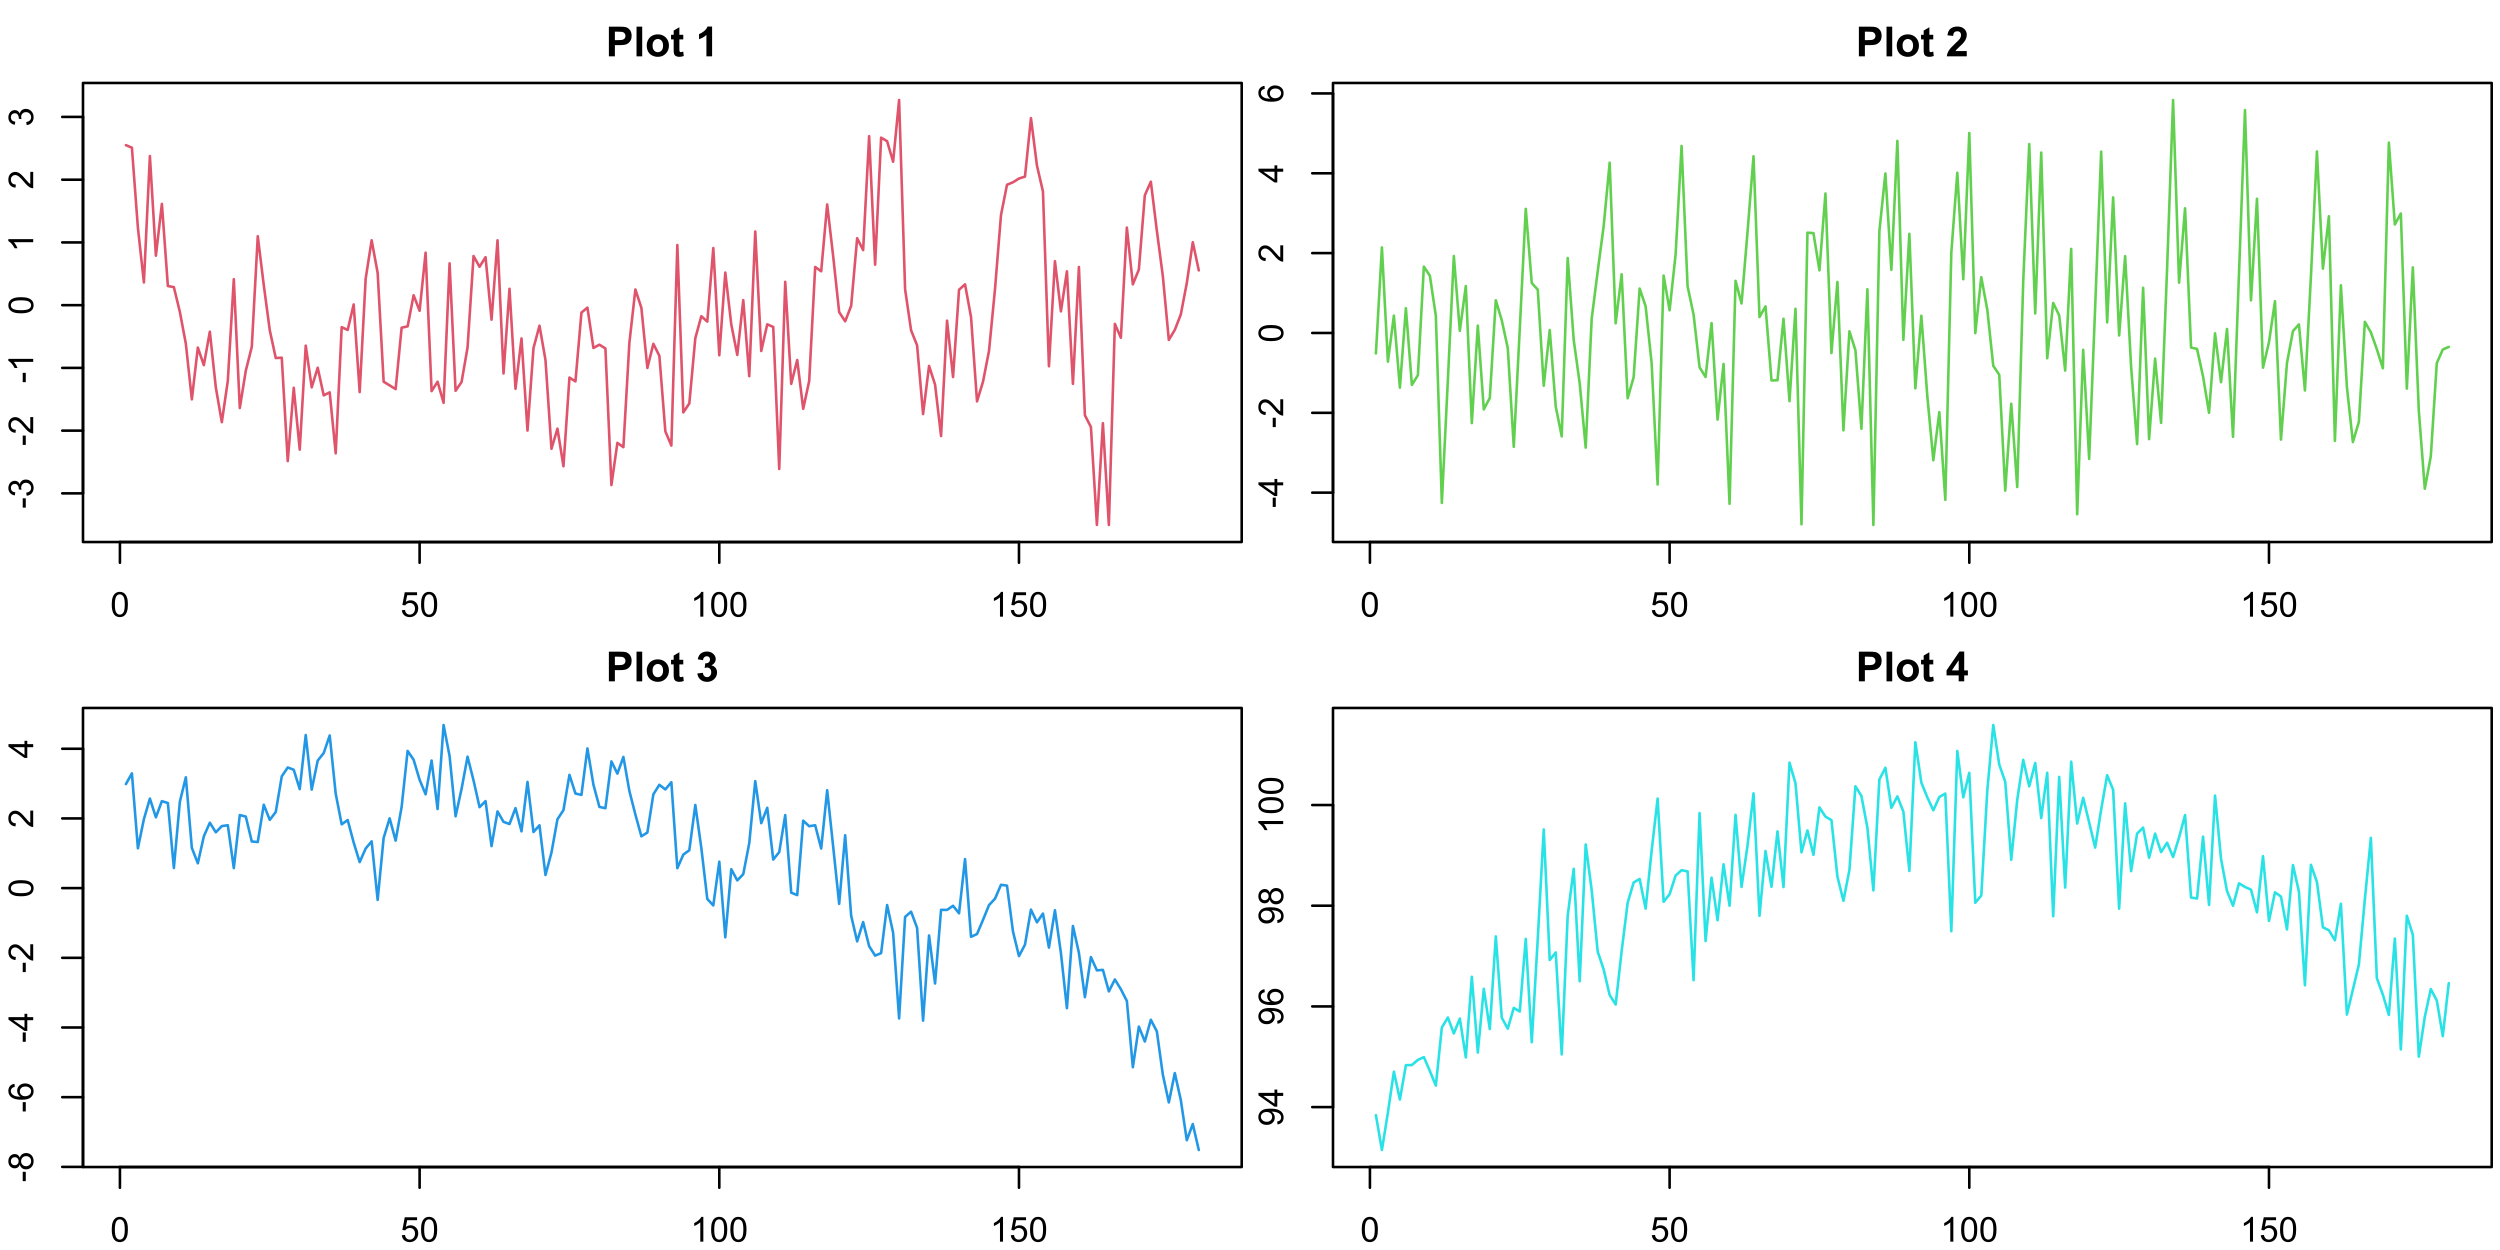 <?xml version="1.0" encoding="UTF-8"?>
<svg xmlns="http://www.w3.org/2000/svg" xmlns:xlink="http://www.w3.org/1999/xlink" width="720pt" height="360pt" viewBox="0 0 720 360" version="1.1">
<defs>
<g>
<symbol overflow="visible" id="glyph0-0">
<path style="stroke:none;" d="M 1.246 0 L 1.246 -6.227 L 6.227 -6.227 L 6.227 0 Z M 1.402 -0.156 L 6.07 -0.156 L 6.07 -6.07 L 1.402 -6.07 Z M 1.402 -0.156 "/>
</symbol>
<symbol overflow="visible" id="glyph0-1">
<path style="stroke:none;" d="M 0.414 -3.516 C 0.41 -4.359 0.496 -5.035 0.672 -5.551 C 0.844 -6.059 1.102 -6.457 1.445 -6.738 C 1.785 -7.02 2.215 -7.16 2.738 -7.16 C 3.117 -7.16 3.453 -7.082 3.742 -6.926 C 4.027 -6.77 4.266 -6.547 4.457 -6.262 C 4.645 -5.969 4.793 -5.617 4.902 -5.203 C 5.008 -4.785 5.062 -4.223 5.062 -3.516 C 5.062 -2.68 4.977 -2.004 4.805 -1.488 C 4.633 -0.973 4.375 -0.574 4.031 -0.297 C 3.688 -0.02 3.254 0.117 2.738 0.121 C 2.047 0.117 1.508 -0.125 1.117 -0.617 C 0.645 -1.207 0.41 -2.176 0.414 -3.516 Z M 1.312 -3.516 C 1.312 -2.344 1.449 -1.562 1.723 -1.18 C 1.996 -0.789 2.332 -0.598 2.738 -0.598 C 3.137 -0.598 3.477 -0.789 3.75 -1.18 C 4.023 -1.566 4.16 -2.348 4.164 -3.516 C 4.16 -4.688 4.023 -5.465 3.75 -5.855 C 3.477 -6.238 3.133 -6.434 2.727 -6.434 C 2.32 -6.434 2 -6.262 1.766 -5.922 C 1.461 -5.488 1.312 -4.688 1.312 -3.516 Z M 1.312 -3.516 "/>
</symbol>
<symbol overflow="visible" id="glyph0-2">
<path style="stroke:none;" d="M 0.414 -1.867 L 1.332 -1.945 C 1.395 -1.496 1.555 -1.156 1.805 -0.934 C 2.055 -0.707 2.352 -0.598 2.703 -0.598 C 3.121 -0.598 3.48 -0.754 3.773 -1.074 C 4.062 -1.387 4.207 -1.809 4.211 -2.34 C 4.207 -2.836 4.066 -3.23 3.789 -3.52 C 3.508 -3.805 3.141 -3.949 2.688 -3.953 C 2.402 -3.949 2.148 -3.887 1.926 -3.762 C 1.695 -3.633 1.516 -3.465 1.391 -3.262 L 0.57 -3.371 L 1.258 -7.031 L 4.805 -7.031 L 4.805 -6.195 L 1.961 -6.195 L 1.574 -4.281 C 2 -4.574 2.449 -4.723 2.922 -4.727 C 3.543 -4.723 4.066 -4.508 4.496 -4.078 C 4.922 -3.648 5.137 -3.094 5.141 -2.418 C 5.137 -1.77 4.949 -1.211 4.578 -0.742 C 4.117 -0.168 3.492 0.117 2.703 0.121 C 2.051 0.117 1.523 -0.062 1.113 -0.422 C 0.703 -0.785 0.469 -1.266 0.414 -1.867 Z M 0.414 -1.867 "/>
</symbol>
<symbol overflow="visible" id="glyph0-3">
<path style="stroke:none;" d="M 3.711 0 L 2.836 0 L 2.836 -5.578 C 2.625 -5.375 2.348 -5.172 2.004 -4.973 C 1.66 -4.77 1.352 -4.621 1.086 -4.523 L 1.086 -5.367 C 1.57 -5.598 2 -5.875 2.367 -6.203 C 2.734 -6.527 2.992 -6.848 3.148 -7.16 L 3.711 -7.16 Z M 3.711 0 "/>
</symbol>
<symbol overflow="visible" id="glyph1-0">
<path style="stroke:none;" d="M 0 -1.246 L -6.227 -1.246 L -6.227 -6.227 L 0 -6.227 Z M -0.156 -1.402 L -0.156 -6.07 L -6.07 -6.07 L -6.07 -1.402 Z M -0.156 -1.402 "/>
</symbol>
<symbol overflow="visible" id="glyph1-1">
<path style="stroke:none;" d="M -2.141 -0.316 L -3.02 -0.316 L -3.02 -3.004 L -2.141 -3.004 Z M -2.141 -0.316 "/>
</symbol>
<symbol overflow="visible" id="glyph1-2">
<path style="stroke:none;" d="M -1.883 -0.418 L -2 -1.293 C -1.5 -1.391 -1.145 -1.562 -0.926 -1.805 C -0.707 -2.047 -0.598 -2.34 -0.598 -2.688 C -0.598 -3.098 -0.738 -3.445 -1.023 -3.73 C -1.309 -4.012 -1.664 -4.152 -2.086 -4.156 C -2.484 -4.152 -2.812 -4.023 -3.078 -3.762 C -3.336 -3.5 -3.469 -3.164 -3.473 -2.762 C -3.469 -2.594 -3.438 -2.391 -3.375 -2.145 L -4.145 -2.242 C -4.133 -2.297 -4.129 -2.344 -4.133 -2.383 C -4.129 -2.754 -4.227 -3.09 -4.426 -3.387 C -4.617 -3.684 -4.918 -3.832 -5.324 -3.836 C -5.645 -3.832 -5.91 -3.723 -6.121 -3.508 C -6.328 -3.289 -6.434 -3.012 -6.438 -2.672 C -6.434 -2.328 -6.328 -2.043 -6.117 -1.816 C -5.902 -1.59 -5.582 -1.445 -5.156 -1.383 L -5.312 -0.504 C -5.895 -0.613 -6.348 -0.855 -6.676 -1.234 C -6.996 -1.613 -7.16 -2.086 -7.16 -2.652 C -7.16 -3.039 -7.074 -3.395 -6.906 -3.723 C -6.738 -4.047 -6.512 -4.301 -6.223 -4.477 C -5.934 -4.648 -5.625 -4.734 -5.305 -4.738 C -4.992 -4.734 -4.715 -4.652 -4.465 -4.488 C -4.211 -4.324 -4.008 -4.078 -3.863 -3.754 C -3.762 -4.172 -3.559 -4.5 -3.254 -4.734 C -2.945 -4.969 -2.562 -5.086 -2.105 -5.086 C -1.48 -5.086 -0.953 -4.859 -0.523 -4.406 C -0.09 -3.953 0.121 -3.379 0.125 -2.684 C 0.121 -2.059 -0.062 -1.539 -0.434 -1.125 C -0.805 -0.711 -1.285 -0.473 -1.883 -0.418 Z M -1.883 -0.418 "/>
</symbol>
<symbol overflow="visible" id="glyph1-3">
<path style="stroke:none;" d="M -0.84 -5.016 L 0 -5.016 L 0 -0.301 C -0.211 -0.293 -0.414 -0.328 -0.609 -0.402 C -0.93 -0.52 -1.242 -0.711 -1.555 -0.977 C -1.863 -1.238 -2.227 -1.621 -2.637 -2.125 C -3.27 -2.898 -3.77 -3.422 -4.145 -3.695 C -4.512 -3.965 -4.863 -4.102 -5.199 -4.105 C -5.543 -4.102 -5.836 -3.977 -6.074 -3.73 C -6.312 -3.48 -6.434 -3.156 -6.434 -2.762 C -6.434 -2.336 -6.305 -2 -6.055 -1.75 C -5.797 -1.496 -5.449 -1.367 -5.004 -1.367 L -5.098 -0.469 C -5.766 -0.527 -6.273 -0.758 -6.629 -1.16 C -6.98 -1.562 -7.16 -2.102 -7.16 -2.781 C -7.16 -3.465 -6.969 -4.008 -6.59 -4.406 C -6.207 -4.805 -5.738 -5.004 -5.18 -5.004 C -4.891 -5.004 -4.609 -4.945 -4.336 -4.828 C -4.062 -4.711 -3.773 -4.516 -3.469 -4.246 C -3.164 -3.977 -2.742 -3.527 -2.211 -2.898 C -1.766 -2.371 -1.469 -2.035 -1.312 -1.887 C -1.156 -1.738 -0.996 -1.613 -0.84 -1.516 Z M -0.84 -5.016 "/>
</symbol>
<symbol overflow="visible" id="glyph1-4">
<path style="stroke:none;" d="M 0 -3.711 L 0 -2.836 L -5.578 -2.836 C -5.375 -2.625 -5.172 -2.348 -4.973 -2.004 C -4.77 -1.66 -4.621 -1.352 -4.523 -1.086 L -5.367 -1.086 C -5.598 -1.57 -5.875 -2 -6.203 -2.367 C -6.527 -2.734 -6.848 -2.992 -7.16 -3.148 L -7.16 -3.711 Z M 0 -3.711 "/>
</symbol>
<symbol overflow="visible" id="glyph1-5">
<path style="stroke:none;" d="M -3.516 -0.414 C -4.359 -0.41 -5.035 -0.496 -5.551 -0.672 C -6.059 -0.844 -6.457 -1.102 -6.738 -1.445 C -7.02 -1.785 -7.16 -2.215 -7.16 -2.738 C -7.16 -3.117 -7.082 -3.453 -6.926 -3.742 C -6.77 -4.027 -6.547 -4.266 -6.262 -4.457 C -5.969 -4.645 -5.617 -4.793 -5.203 -4.902 C -4.785 -5.008 -4.223 -5.062 -3.516 -5.062 C -2.68 -5.062 -2.004 -4.977 -1.488 -4.805 C -0.973 -4.633 -0.574 -4.375 -0.297 -4.031 C -0.02 -3.688 0.117 -3.254 0.121 -2.738 C 0.117 -2.047 -0.125 -1.508 -0.617 -1.117 C -1.207 -0.645 -2.176 -0.41 -3.516 -0.414 Z M -3.516 -1.312 C -2.344 -1.312 -1.562 -1.449 -1.18 -1.723 C -0.789 -1.996 -0.598 -2.332 -0.598 -2.738 C -0.598 -3.137 -0.789 -3.477 -1.18 -3.75 C -1.566 -4.023 -2.348 -4.16 -3.516 -4.164 C -4.688 -4.16 -5.465 -4.023 -5.855 -3.75 C -6.238 -3.477 -6.434 -3.133 -6.434 -2.727 C -6.434 -2.32 -6.262 -2 -5.922 -1.766 C -5.488 -1.461 -4.688 -1.312 -3.516 -1.312 Z M -3.516 -1.312 "/>
</symbol>
<symbol overflow="visible" id="glyph1-6">
<path style="stroke:none;" d="M 0 -3.219 L -1.707 -3.219 L -1.707 -0.125 L -2.508 -0.125 L -7.129 -3.379 L -7.129 -4.094 L -2.508 -4.094 L -2.508 -5.059 L -1.707 -5.059 L -1.707 -4.094 L 0 -4.094 Z M -2.508 -3.219 L -5.723 -3.219 L -2.508 -0.988 Z M -2.508 -3.219 "/>
</symbol>
<symbol overflow="visible" id="glyph1-7">
<path style="stroke:none;" d="M -5.383 -4.957 L -5.316 -4.086 C -5.656 -4.004 -5.906 -3.895 -6.066 -3.754 C -6.309 -3.516 -6.434 -3.223 -6.438 -2.879 C -6.434 -2.598 -6.355 -2.355 -6.207 -2.145 C -6 -1.867 -5.707 -1.648 -5.324 -1.492 C -4.938 -1.332 -4.387 -1.25 -3.676 -1.246 C -3.992 -1.453 -4.23 -1.711 -4.391 -2.02 C -4.543 -2.32 -4.621 -2.641 -4.625 -2.977 C -4.621 -3.559 -4.406 -4.055 -3.98 -4.465 C -3.547 -4.875 -2.992 -5.078 -2.316 -5.082 C -1.863 -5.078 -1.449 -4.984 -1.066 -4.793 C -0.684 -4.598 -0.387 -4.332 -0.184 -3.996 C 0.02 -3.66 0.117 -3.277 0.121 -2.852 C 0.117 -2.117 -0.148 -1.52 -0.684 -1.062 C -1.219 -0.602 -2.102 -0.375 -3.336 -0.375 C -4.711 -0.375 -5.715 -0.629 -6.34 -1.137 C -6.887 -1.582 -7.16 -2.18 -7.16 -2.934 C -7.16 -3.492 -7 -3.949 -6.688 -4.309 C -6.367 -4.664 -5.934 -4.883 -5.383 -4.957 Z M -2.309 -1.383 C -2.008 -1.383 -1.719 -1.445 -1.445 -1.574 C -1.168 -1.699 -0.957 -1.879 -0.812 -2.109 C -0.668 -2.34 -0.598 -2.582 -0.598 -2.836 C -0.598 -3.203 -0.746 -3.52 -1.043 -3.789 C -1.34 -4.051 -1.746 -4.184 -2.262 -4.188 C -2.754 -4.184 -3.141 -4.051 -3.426 -3.793 C -3.707 -3.527 -3.848 -3.199 -3.852 -2.801 C -3.848 -2.402 -3.707 -2.066 -3.426 -1.793 C -3.141 -1.52 -2.77 -1.383 -2.309 -1.383 Z M -2.309 -1.383 "/>
</symbol>
<symbol overflow="visible" id="glyph1-8">
<path style="stroke:none;" d="M -3.867 -1.762 C -4 -1.395 -4.188 -1.125 -4.434 -0.953 C -4.68 -0.777 -4.977 -0.691 -5.32 -0.691 C -5.836 -0.691 -6.27 -0.875 -6.629 -1.25 C -6.98 -1.617 -7.16 -2.113 -7.16 -2.738 C -7.16 -3.355 -6.977 -3.855 -6.617 -4.238 C -6.25 -4.613 -5.812 -4.805 -5.297 -4.809 C -4.965 -4.805 -4.676 -4.719 -4.434 -4.547 C -4.188 -4.375 -4 -4.109 -3.867 -3.758 C -3.723 -4.191 -3.492 -4.527 -3.176 -4.758 C -2.855 -4.984 -2.477 -5.098 -2.039 -5.102 C -1.43 -5.098 -0.914 -4.883 -0.5 -4.453 C -0.086 -4.023 0.117 -3.457 0.121 -2.754 C 0.117 -2.051 -0.09 -1.48 -0.504 -1.051 C -0.918 -0.613 -1.438 -0.398 -2.062 -0.402 C -2.523 -0.398 -2.91 -0.516 -3.227 -0.754 C -3.535 -0.988 -3.75 -1.324 -3.867 -1.762 Z M -5.348 -1.586 C -5.008 -1.582 -4.734 -1.691 -4.523 -1.91 C -4.309 -2.129 -4.199 -2.41 -4.203 -2.758 C -4.199 -3.09 -4.305 -3.367 -4.52 -3.586 C -4.73 -3.801 -4.992 -3.906 -5.301 -3.91 C -5.617 -3.906 -5.887 -3.797 -6.109 -3.574 C -6.324 -3.352 -6.434 -3.074 -6.438 -2.746 C -6.434 -2.41 -6.328 -2.133 -6.117 -1.914 C -5.902 -1.691 -5.645 -1.582 -5.348 -1.586 Z M -2.059 -1.305 C -1.805 -1.301 -1.562 -1.359 -1.332 -1.48 C -1.094 -1.598 -0.914 -1.773 -0.789 -2.008 C -0.66 -2.238 -0.598 -2.488 -0.598 -2.762 C -0.598 -3.176 -0.73 -3.523 -1 -3.797 C -1.27 -4.07 -1.613 -4.207 -2.027 -4.207 C -2.449 -4.207 -2.797 -4.066 -3.074 -3.785 C -3.348 -3.504 -3.484 -3.152 -3.488 -2.734 C -3.484 -2.32 -3.348 -1.98 -3.078 -1.711 C -2.805 -1.438 -2.465 -1.301 -2.059 -1.305 Z M -2.059 -1.305 "/>
</symbol>
<symbol overflow="visible" id="glyph1-9">
<path style="stroke:none;" d="M -1.648 -0.543 L -1.727 -1.387 C -1.328 -1.453 -1.039 -1.59 -0.863 -1.793 C -0.684 -1.996 -0.598 -2.254 -0.598 -2.566 C -0.598 -2.836 -0.656 -3.07 -0.781 -3.273 C -0.902 -3.473 -1.07 -3.641 -1.277 -3.773 C -1.48 -3.902 -1.758 -4.008 -2.109 -4.098 C -2.461 -4.184 -2.816 -4.23 -3.18 -4.23 C -3.215 -4.23 -3.273 -4.227 -3.355 -4.227 C -3.074 -4.047 -2.848 -3.809 -2.676 -3.508 C -2.5 -3.203 -2.414 -2.875 -2.418 -2.523 C -2.414 -1.934 -2.629 -1.434 -3.059 -1.027 C -3.484 -0.613 -4.047 -0.41 -4.75 -0.414 C -5.473 -0.41 -6.055 -0.621 -6.496 -1.051 C -6.938 -1.473 -7.16 -2.008 -7.16 -2.656 C -7.16 -3.117 -7.035 -3.543 -6.785 -3.926 C -6.535 -4.309 -6.176 -4.598 -5.715 -4.801 C -5.25 -4.996 -4.582 -5.098 -3.711 -5.102 C -2.797 -5.098 -2.074 -5 -1.535 -4.805 C -0.996 -4.605 -0.582 -4.309 -0.301 -3.922 C -0.02 -3.527 0.117 -3.07 0.121 -2.547 C 0.117 -1.988 -0.035 -1.531 -0.344 -1.18 C -0.652 -0.824 -1.086 -0.613 -1.648 -0.543 Z M -4.797 -4.129 C -5.297 -4.125 -5.695 -3.992 -5.992 -3.727 C -6.285 -3.461 -6.434 -3.137 -6.434 -2.762 C -6.434 -2.371 -6.273 -2.035 -5.957 -1.746 C -5.637 -1.457 -5.227 -1.312 -4.723 -1.312 C -4.27 -1.312 -3.898 -1.449 -3.617 -1.723 C -3.328 -1.996 -3.188 -2.332 -3.191 -2.738 C -3.188 -3.141 -3.328 -3.477 -3.617 -3.738 C -3.898 -3.996 -4.293 -4.125 -4.797 -4.129 Z M -4.797 -4.129 "/>
</symbol>
<symbol overflow="visible" id="glyph2-0">
<path style="stroke:none;" d="M 1.492 0 L 1.492 -7.469 L 7.469 -7.469 L 7.469 0 Z M 1.68 -0.188 L 7.285 -0.188 L 7.285 -7.285 L 1.68 -7.285 Z M 1.68 -0.188 "/>
</symbol>
<symbol overflow="visible" id="glyph2-1">
<path style="stroke:none;" d="M 0.871 0 L 0.871 -8.555 L 3.641 -8.555 C 4.688 -8.555 5.375 -8.512 5.695 -8.426 C 6.184 -8.297 6.594 -8.016 6.926 -7.59 C 7.254 -7.156 7.418 -6.602 7.422 -5.922 C 7.418 -5.395 7.324 -4.953 7.137 -4.598 C 6.945 -4.238 6.703 -3.957 6.41 -3.754 C 6.113 -3.547 5.812 -3.414 5.516 -3.352 C 5.098 -3.266 4.5 -3.223 3.723 -3.227 L 2.598 -3.227 L 2.598 0 Z M 2.598 -7.109 L 2.598 -4.68 L 3.543 -4.68 C 4.219 -4.676 4.672 -4.719 4.906 -4.812 C 5.133 -4.898 5.316 -5.039 5.449 -5.234 C 5.578 -5.422 5.641 -5.645 5.645 -5.898 C 5.641 -6.207 5.551 -6.465 5.367 -6.668 C 5.184 -6.871 4.953 -6.996 4.676 -7.051 C 4.469 -7.086 4.051 -7.105 3.43 -7.109 Z M 2.598 -7.109 "/>
</symbol>
<symbol overflow="visible" id="glyph2-2">
<path style="stroke:none;" d="M 0.859 0 L 0.859 -8.555 L 2.496 -8.555 L 2.496 0 Z M 0.859 0 "/>
</symbol>
<symbol overflow="visible" id="glyph2-3">
<path style="stroke:none;" d="M 0.48 -3.188 C 0.48 -3.73 0.613 -4.254 0.883 -4.766 C 1.148 -5.273 1.527 -5.664 2.023 -5.934 C 2.512 -6.199 3.062 -6.332 3.672 -6.336 C 4.605 -6.332 5.375 -6.027 5.977 -5.422 C 6.574 -4.812 6.871 -4.047 6.875 -3.117 C 6.871 -2.18 6.57 -1.402 5.965 -0.785 C 5.359 -0.168 4.598 0.141 3.684 0.141 C 3.113 0.141 2.57 0.016 2.059 -0.242 C 1.539 -0.496 1.148 -0.875 0.883 -1.371 C 0.613 -1.867 0.48 -2.473 0.48 -3.188 Z M 2.16 -3.098 C 2.156 -2.48 2.301 -2.008 2.598 -1.684 C 2.887 -1.355 3.246 -1.195 3.676 -1.195 C 4.102 -1.195 4.461 -1.355 4.754 -1.684 C 5.039 -2.008 5.184 -2.484 5.188 -3.109 C 5.184 -3.715 5.039 -4.18 4.754 -4.508 C 4.461 -4.832 4.102 -4.996 3.676 -5 C 3.246 -4.996 2.887 -4.832 2.598 -4.508 C 2.301 -4.18 2.156 -3.711 2.16 -3.098 Z M 2.16 -3.098 "/>
</symbol>
<symbol overflow="visible" id="glyph2-4">
<path style="stroke:none;" d="M 3.699 -6.199 L 3.699 -4.891 L 2.578 -4.891 L 2.578 -2.395 C 2.578 -1.883 2.586 -1.586 2.609 -1.508 C 2.629 -1.422 2.68 -1.355 2.758 -1.301 C 2.832 -1.246 2.926 -1.219 3.035 -1.219 C 3.184 -1.219 3.402 -1.27 3.695 -1.379 L 3.836 -0.105 C 3.449 0.059 3.016 0.141 2.539 0.141 C 2.238 0.141 1.973 0.094 1.738 -0.008 C 1.5 -0.102 1.324 -0.23 1.215 -0.391 C 1.102 -0.547 1.027 -0.762 0.984 -1.031 C 0.949 -1.223 0.93 -1.605 0.934 -2.188 L 0.934 -4.891 L 0.18 -4.891 L 0.18 -6.199 L 0.934 -6.199 L 0.934 -7.43 L 2.578 -8.387 L 2.578 -6.199 Z M 3.699 -6.199 "/>
</symbol>
<symbol overflow="visible" id="glyph2-5">
<path style="stroke:none;" d=""/>
</symbol>
<symbol overflow="visible" id="glyph2-6">
<path style="stroke:none;" d="M 4.703 0 L 3.062 0 L 3.062 -6.18 C 2.461 -5.617 1.754 -5.203 0.945 -4.938 L 0.945 -6.426 C 1.367 -6.562 1.832 -6.828 2.34 -7.223 C 2.84 -7.609 3.188 -8.066 3.375 -8.59 L 4.703 -8.59 Z M 4.703 0 "/>
</symbol>
<symbol overflow="visible" id="glyph2-7">
<path style="stroke:none;" d="M 6.047 -1.523 L 6.047 0 L 0.297 0 C 0.355 -0.574 0.543 -1.117 0.855 -1.637 C 1.168 -2.148 1.781 -2.832 2.703 -3.688 C 3.438 -4.375 3.891 -4.844 4.062 -5.09 C 4.281 -5.426 4.395 -5.762 4.398 -6.094 C 4.395 -6.457 4.297 -6.734 4.105 -6.934 C 3.906 -7.129 3.637 -7.23 3.293 -7.23 C 2.949 -7.23 2.676 -7.125 2.473 -6.922 C 2.27 -6.711 2.152 -6.371 2.125 -5.895 L 0.488 -6.059 C 0.582 -6.957 0.891 -7.602 1.406 -8 C 1.918 -8.391 2.559 -8.59 3.332 -8.59 C 4.172 -8.59 4.836 -8.359 5.32 -7.906 C 5.805 -7.449 6.047 -6.887 6.047 -6.211 C 6.047 -5.824 5.977 -5.457 5.84 -5.109 C 5.699 -4.758 5.48 -4.391 5.184 -4.016 C 4.98 -3.758 4.621 -3.395 4.105 -2.922 C 3.586 -2.445 3.258 -2.129 3.125 -1.977 C 2.984 -1.82 2.875 -1.672 2.789 -1.523 Z M 6.047 -1.523 "/>
</symbol>
<symbol overflow="visible" id="glyph2-8">
<path style="stroke:none;" d="M 0.449 -2.27 L 2.035 -2.461 C 2.082 -2.055 2.219 -1.746 2.445 -1.535 C 2.664 -1.32 2.934 -1.211 3.25 -1.215 C 3.586 -1.211 3.871 -1.34 4.105 -1.598 C 4.336 -1.852 4.453 -2.199 4.453 -2.637 C 4.453 -3.051 4.34 -3.375 4.121 -3.617 C 3.895 -3.855 3.625 -3.977 3.309 -3.98 C 3.094 -3.977 2.844 -3.938 2.555 -3.859 L 2.738 -5.195 C 3.176 -5.18 3.516 -5.273 3.75 -5.48 C 3.984 -5.684 4.102 -5.957 4.102 -6.297 C 4.102 -6.582 4.016 -6.812 3.844 -6.984 C 3.672 -7.156 3.445 -7.242 3.164 -7.242 C 2.883 -7.242 2.641 -7.145 2.445 -6.949 C 2.242 -6.754 2.121 -6.469 2.082 -6.098 L 0.57 -6.355 C 0.672 -6.871 0.832 -7.285 1.047 -7.594 C 1.258 -7.902 1.555 -8.145 1.934 -8.324 C 2.312 -8.5 2.738 -8.59 3.211 -8.59 C 4.016 -8.59 4.66 -8.332 5.148 -7.82 C 5.547 -7.398 5.746 -6.922 5.75 -6.395 C 5.746 -5.641 5.336 -5.043 4.516 -4.598 C 5.004 -4.492 5.395 -4.258 5.691 -3.891 C 5.98 -3.523 6.129 -3.082 6.133 -2.566 C 6.129 -1.816 5.855 -1.176 5.309 -0.648 C 4.762 -0.121 4.078 0.141 3.262 0.145 C 2.484 0.141 1.844 -0.078 1.336 -0.523 C 0.824 -0.965 0.527 -1.547 0.449 -2.27 Z M 0.449 -2.27 "/>
</symbol>
<symbol overflow="visible" id="glyph2-9">
<path style="stroke:none;" d="M 3.723 0 L 3.723 -1.723 L 0.223 -1.723 L 0.223 -3.156 L 3.934 -8.59 L 5.312 -8.59 L 5.312 -3.164 L 6.371 -3.164 L 6.371 -1.723 L 5.312 -1.723 L 5.312 0 Z M 3.723 -3.164 L 3.723 -6.086 L 1.758 -3.164 Z M 3.723 -3.164 "/>
</symbol>
</g>
</defs>
<g id="surface34">
<rect x="0" y="0" width="720" height="360" style="fill:rgb(100%,100%,100%);fill-opacity:1;stroke:none;"/>
<path style="fill:none;stroke-width:0.75;stroke-linecap:round;stroke-linejoin:round;stroke:rgb(87.451%,32.549%,41.961%);stroke-opacity:1;stroke-miterlimit:10;" d="M 36.262 41.801 L 37.988 42.535 L 39.715 65.59 L 41.441 81.34 L 43.168 44.953 L 44.895 73.637 L 46.621 58.723 L 48.348 82.371 L 50.074 82.695 L 51.801 89.828 L 53.523 99.016 L 55.25 115.02 L 56.977 100.105 L 58.703 105.148 L 60.43 95.527 L 62.156 111.586 L 63.883 121.586 L 65.609 109.699 L 67.336 80.402 L 69.062 117.508 L 70.789 106.75 L 72.512 99.906 L 74.238 68.043 L 75.965 82.117 L 77.691 95.098 L 79.418 103.109 L 81.145 103.02 L 82.871 132.789 L 84.598 111.684 L 86.324 129.5 L 88.051 99.551 L 89.773 111.562 L 91.5 105.902 L 93.227 113.863 L 94.953 113 L 96.68 130.559 L 98.406 94.23 L 100.133 95.027 L 101.859 87.68 L 103.586 112.922 L 105.312 80.246 L 107.035 69.199 L 108.762 78.586 L 110.488 109.926 L 112.215 110.988 L 113.941 112.066 L 115.668 94.379 L 117.395 93.988 L 119.121 85.035 L 120.848 89.504 L 122.574 72.773 L 124.297 112.645 L 126.023 109.938 L 127.75 116.012 L 129.477 75.848 L 131.203 112.539 L 132.93 110.02 L 134.656 100.074 L 136.383 73.734 L 138.109 76.828 L 139.836 74.07 L 141.562 92.062 L 143.285 69.211 L 145.012 107.551 L 146.738 83.176 L 148.465 111.965 L 150.191 97.469 L 151.918 124.008 L 153.645 100.242 L 155.371 93.793 L 157.098 103.695 L 158.824 129.254 L 160.547 123.453 L 162.273 134.289 L 164 108.738 L 165.727 109.844 L 167.453 90.027 L 169.18 88.594 L 170.906 100.219 L 172.633 99.27 L 174.359 100.359 L 176.086 139.699 L 177.809 127.547 L 179.535 128.789 L 181.262 98.715 L 182.988 83.371 L 184.715 88.648 L 186.441 105.977 L 188.168 99.023 L 189.895 102.473 L 191.621 124.227 L 193.348 128.328 L 195.07 70.57 L 196.797 118.773 L 198.523 116.195 L 200.25 97.402 L 201.977 91.078 L 203.703 92.625 L 205.43 71.445 L 207.156 102.32 L 208.883 78.504 L 210.609 93.453 L 212.336 102.215 L 214.059 86.43 L 215.785 108.34 L 217.512 66.676 L 219.238 101.09 L 220.965 93.406 L 222.691 94.168 L 224.418 135.066 L 226.145 81.164 L 227.871 110.551 L 229.598 103.68 L 231.32 117.734 L 233.047 109.73 L 234.773 76.887 L 236.5 78.129 L 238.227 58.887 L 239.953 73.809 L 241.68 89.898 L 243.406 92.539 L 245.133 88.09 L 246.859 68.617 L 248.582 72.02 L 250.309 39.223 L 252.035 76.223 L 253.762 39.641 L 255.488 40.664 L 257.215 46.582 L 258.941 28.801 L 260.668 83.32 L 262.395 95.145 L 264.121 99.449 L 265.848 119.234 L 267.57 105.387 L 269.297 110.762 L 271.023 125.578 L 272.75 92.359 L 274.477 108.578 L 276.203 83.441 L 277.93 81.887 L 279.656 91.32 L 281.383 115.598 L 283.109 109.91 L 284.832 101.082 L 286.559 83.27 L 288.285 61.953 L 290.012 53.215 L 291.738 52.496 L 293.465 51.418 L 295.191 50.863 L 296.918 34.023 L 298.645 47.703 L 300.371 55.145 L 302.094 105.484 L 303.82 75.234 L 305.547 89.676 L 307.273 78.141 L 309 110.551 L 310.727 76.891 L 312.453 119.602 L 314.18 122.965 L 315.906 151.172 L 317.633 121.875 L 319.355 151.199 L 321.082 93.277 L 322.809 97.266 L 324.535 65.551 L 326.262 81.895 L 327.988 77.625 L 329.715 56.23 L 331.441 52.34 L 333.168 66.406 L 334.895 79.512 L 336.621 97.898 L 338.344 95 L 340.07 90.57 L 341.797 81.504 L 343.523 69.758 L 345.25 77.875 "/>
<path style="fill:none;stroke-width:0.75;stroke-linecap:round;stroke-linejoin:round;stroke:rgb(0%,0%,0%);stroke-opacity:1;stroke-miterlimit:10;" d="M 34.539 156.098 L 293.465 156.098 "/>
<path style="fill:none;stroke-width:0.75;stroke-linecap:round;stroke-linejoin:round;stroke:rgb(0%,0%,0%);stroke-opacity:1;stroke-miterlimit:10;" d="M 34.539 156.098 L 34.539 162.07 "/>
<path style="fill:none;stroke-width:0.75;stroke-linecap:round;stroke-linejoin:round;stroke:rgb(0%,0%,0%);stroke-opacity:1;stroke-miterlimit:10;" d="M 120.848 156.098 L 120.848 162.07 "/>
<path style="fill:none;stroke-width:0.75;stroke-linecap:round;stroke-linejoin:round;stroke:rgb(0%,0%,0%);stroke-opacity:1;stroke-miterlimit:10;" d="M 207.156 156.098 L 207.156 162.07 "/>
<path style="fill:none;stroke-width:0.75;stroke-linecap:round;stroke-linejoin:round;stroke:rgb(0%,0%,0%);stroke-opacity:1;stroke-miterlimit:10;" d="M 293.465 156.098 L 293.465 162.07 "/>
<g style="fill:rgb(0%,0%,0%);fill-opacity:1;">
  <use xlink:href="#glyph0-1" x="31.77" y="177.609"/>
</g>
<g style="fill:rgb(0%,0%,0%);fill-opacity:1;">
  <use xlink:href="#glyph0-2" x="115.309" y="177.609"/>
  <use xlink:href="#glyph0-1" x="120.848" y="177.609"/>
</g>
<g style="fill:rgb(0%,0%,0%);fill-opacity:1;">
  <use xlink:href="#glyph0-3" x="198.848" y="177.609"/>
  <use xlink:href="#glyph0-1" x="204.387" y="177.609"/>
  <use xlink:href="#glyph0-1" x="209.926" y="177.609"/>
</g>
<g style="fill:rgb(0%,0%,0%);fill-opacity:1;">
  <use xlink:href="#glyph0-3" x="285.156" y="177.609"/>
  <use xlink:href="#glyph0-2" x="290.696" y="177.609"/>
  <use xlink:href="#glyph0-1" x="296.235" y="177.609"/>
</g>
<path style="fill:none;stroke-width:0.75;stroke-linecap:round;stroke-linejoin:round;stroke:rgb(0%,0%,0%);stroke-opacity:1;stroke-miterlimit:10;" d="M 23.902 142.086 L 23.902 33.676 "/>
<path style="fill:none;stroke-width:0.75;stroke-linecap:round;stroke-linejoin:round;stroke:rgb(0%,0%,0%);stroke-opacity:1;stroke-miterlimit:10;" d="M 23.902 142.086 L 17.93 142.086 "/>
<path style="fill:none;stroke-width:0.75;stroke-linecap:round;stroke-linejoin:round;stroke:rgb(0%,0%,0%);stroke-opacity:1;stroke-miterlimit:10;" d="M 23.902 124.02 L 17.93 124.02 "/>
<path style="fill:none;stroke-width:0.75;stroke-linecap:round;stroke-linejoin:round;stroke:rgb(0%,0%,0%);stroke-opacity:1;stroke-miterlimit:10;" d="M 23.902 105.949 L 17.93 105.949 "/>
<path style="fill:none;stroke-width:0.75;stroke-linecap:round;stroke-linejoin:round;stroke:rgb(0%,0%,0%);stroke-opacity:1;stroke-miterlimit:10;" d="M 23.902 87.883 L 17.93 87.883 "/>
<path style="fill:none;stroke-width:0.75;stroke-linecap:round;stroke-linejoin:round;stroke:rgb(0%,0%,0%);stroke-opacity:1;stroke-miterlimit:10;" d="M 23.902 69.812 L 17.93 69.812 "/>
<path style="fill:none;stroke-width:0.75;stroke-linecap:round;stroke-linejoin:round;stroke:rgb(0%,0%,0%);stroke-opacity:1;stroke-miterlimit:10;" d="M 23.902 51.746 L 17.93 51.746 "/>
<path style="fill:none;stroke-width:0.75;stroke-linecap:round;stroke-linejoin:round;stroke:rgb(0%,0%,0%);stroke-opacity:1;stroke-miterlimit:10;" d="M 23.902 33.676 L 17.93 33.676 "/>
<g style="fill:rgb(0%,0%,0%);fill-opacity:1;">
  <use xlink:href="#glyph1-1" x="9.562" y="146.516"/>
  <use xlink:href="#glyph1-2" x="9.562" y="143.199"/>
</g>
<g style="fill:rgb(0%,0%,0%);fill-opacity:1;">
  <use xlink:href="#glyph1-1" x="9.562" y="128.449"/>
  <use xlink:href="#glyph1-3" x="9.562" y="125.132"/>
</g>
<g style="fill:rgb(0%,0%,0%);fill-opacity:1;">
  <use xlink:href="#glyph1-1" x="9.562" y="110.379"/>
  <use xlink:href="#glyph1-4" x="9.562" y="107.062"/>
</g>
<g style="fill:rgb(0%,0%,0%);fill-opacity:1;">
  <use xlink:href="#glyph1-5" x="9.562" y="90.652"/>
</g>
<g style="fill:rgb(0%,0%,0%);fill-opacity:1;">
  <use xlink:href="#glyph1-4" x="9.562" y="72.582"/>
</g>
<g style="fill:rgb(0%,0%,0%);fill-opacity:1;">
  <use xlink:href="#glyph1-3" x="9.562" y="54.516"/>
</g>
<g style="fill:rgb(0%,0%,0%);fill-opacity:1;">
  <use xlink:href="#glyph1-2" x="9.562" y="36.445"/>
</g>
<path style="fill:none;stroke-width:0.75;stroke-linecap:round;stroke-linejoin:round;stroke:rgb(0%,0%,0%);stroke-opacity:1;stroke-miterlimit:10;" d="M 23.902 156.098 L 357.609 156.098 L 357.609 23.902 L 23.902 23.902 Z M 23.902 156.098 "/>
<g style="fill:rgb(0%,0%,0%);fill-opacity:1;">
  <use xlink:href="#glyph2-1" x="174.488" y="16.23"/>
  <use xlink:href="#glyph2-2" x="182.46" y="16.23"/>
  <use xlink:href="#glyph2-3" x="185.781" y="16.23"/>
  <use xlink:href="#glyph2-4" x="193.082" y="16.23"/>
  <use xlink:href="#glyph2-5" x="197.062" y="16.23"/>
  <use xlink:href="#glyph2-6" x="200.382" y="16.23"/>
</g>
<path style="fill:none;stroke-width:0.75;stroke-linecap:round;stroke-linejoin:round;stroke:rgb(38.039%,81.569%,30.98%);stroke-opacity:1;stroke-miterlimit:10;" d="M 396.262 101.777 L 397.988 71.258 L 399.715 104.16 L 401.441 90.906 L 403.168 111.648 L 404.895 88.762 L 406.621 110.859 L 408.348 108.066 L 410.074 76.785 L 411.801 79.414 L 413.523 90.977 L 415.25 144.852 L 416.977 109.621 L 418.703 73.742 L 420.43 95.281 L 422.156 82.367 L 423.883 121.855 L 425.609 93.777 L 427.336 117.91 L 429.062 114.605 L 430.789 86.473 L 432.512 92.258 L 434.238 100.258 L 435.965 128.695 L 437.691 94.75 L 439.418 60.152 L 441.145 81.512 L 442.871 83.41 L 444.598 111.082 L 446.324 95.039 L 448.051 117.055 L 449.773 125.68 L 451.5 74.309 L 453.227 97.906 L 454.953 110.406 L 456.68 128.91 L 458.406 91.785 L 460.133 78.18 L 461.859 65.094 L 463.586 46.844 L 465.312 93.113 L 467.035 78.992 L 468.762 114.699 L 470.488 108.648 L 472.215 83.102 L 473.941 88.215 L 475.668 104.555 L 477.395 139.539 L 479.121 79.363 L 480.848 89.355 L 482.574 73.289 L 484.297 42.035 L 486.023 82.453 L 487.75 90.602 L 489.477 105.781 L 491.203 108.582 L 492.93 93.051 L 494.656 120.848 L 496.383 104.824 L 498.109 145.094 L 499.836 80.879 L 501.562 87.391 L 503.285 66.871 L 505.012 45.004 L 506.738 91.312 L 508.465 88.234 L 510.191 109.57 L 511.918 109.523 L 513.645 91.809 L 515.371 115.543 L 517.098 88.926 L 518.824 150.992 L 520.547 67.008 L 522.273 67.133 L 524 77.867 L 525.727 55.723 L 527.453 101.688 L 529.18 81.199 L 530.906 123.941 L 532.633 95.418 L 534.359 100.859 L 536.086 123.477 L 537.809 83.301 L 539.535 151.199 L 541.262 66.551 L 542.988 49.969 L 544.715 77.703 L 546.441 40.582 L 548.168 97.883 L 549.895 67.344 L 551.621 111.844 L 553.348 90.934 L 555.07 114.121 L 556.797 132.555 L 558.523 118.707 L 560.25 143.961 L 561.977 72.812 L 563.703 49.762 L 565.43 80.418 L 567.156 38.297 L 568.883 95.945 L 570.609 79.836 L 572.336 89.176 L 574.059 105.34 L 575.785 107.957 L 577.512 141.297 L 579.238 116.277 L 580.965 140.262 L 582.691 80.871 L 584.418 41.496 L 586.145 90.281 L 587.871 43.945 L 589.598 103.168 L 591.32 87.242 L 593.047 90.836 L 594.773 106.73 L 596.5 71.688 L 598.227 148.102 L 599.953 100.746 L 601.68 132.152 L 603.406 88.438 L 605.133 43.672 L 606.859 92.848 L 608.582 56.852 L 610.309 96.609 L 612.035 73.766 L 613.762 105.695 L 615.488 127.895 L 617.215 82.891 L 618.941 126.473 L 620.668 103.289 L 622.395 121.789 L 624.121 77.438 L 625.848 28.801 L 627.57 81.41 L 629.297 59.992 L 631.023 100.098 L 632.75 100.496 L 634.477 108.422 L 636.203 118.883 L 637.93 96.008 L 639.656 110.066 L 641.383 94.746 L 643.109 125.809 L 644.832 78.77 L 646.559 31.715 L 648.285 86.5 L 650.012 57.242 L 651.738 105.891 L 653.465 98.559 L 655.191 86.75 L 656.918 126.609 L 658.645 104.562 L 660.371 95.355 L 662.094 93.434 L 663.82 112.453 L 665.547 79.641 L 667.273 43.617 L 669 77.363 L 670.727 62.266 L 672.453 126.977 L 674.18 82.164 L 675.906 111.43 L 677.633 127.312 L 679.355 121.504 L 681.082 92.691 L 682.809 95.711 L 684.535 100.586 L 686.262 106.059 L 687.988 41.082 L 689.715 64.656 L 691.441 61.5 L 693.168 111.91 L 694.895 77.012 L 696.621 118.316 L 698.344 140.75 L 700.07 131.434 L 701.797 104.57 L 703.523 100.66 L 705.25 99.91 "/>
<path style="fill:none;stroke-width:0.75;stroke-linecap:round;stroke-linejoin:round;stroke:rgb(0%,0%,0%);stroke-opacity:1;stroke-miterlimit:10;" d="M 394.539 156.098 L 653.465 156.098 "/>
<path style="fill:none;stroke-width:0.75;stroke-linecap:round;stroke-linejoin:round;stroke:rgb(0%,0%,0%);stroke-opacity:1;stroke-miterlimit:10;" d="M 394.539 156.098 L 394.539 162.07 "/>
<path style="fill:none;stroke-width:0.75;stroke-linecap:round;stroke-linejoin:round;stroke:rgb(0%,0%,0%);stroke-opacity:1;stroke-miterlimit:10;" d="M 480.848 156.098 L 480.848 162.07 "/>
<path style="fill:none;stroke-width:0.75;stroke-linecap:round;stroke-linejoin:round;stroke:rgb(0%,0%,0%);stroke-opacity:1;stroke-miterlimit:10;" d="M 567.156 156.098 L 567.156 162.07 "/>
<path style="fill:none;stroke-width:0.75;stroke-linecap:round;stroke-linejoin:round;stroke:rgb(0%,0%,0%);stroke-opacity:1;stroke-miterlimit:10;" d="M 653.465 156.098 L 653.465 162.07 "/>
<g style="fill:rgb(0%,0%,0%);fill-opacity:1;">
  <use xlink:href="#glyph0-1" x="391.77" y="177.609"/>
</g>
<g style="fill:rgb(0%,0%,0%);fill-opacity:1;">
  <use xlink:href="#glyph0-2" x="475.309" y="177.609"/>
  <use xlink:href="#glyph0-1" x="480.848" y="177.609"/>
</g>
<g style="fill:rgb(0%,0%,0%);fill-opacity:1;">
  <use xlink:href="#glyph0-3" x="558.848" y="177.609"/>
  <use xlink:href="#glyph0-1" x="564.387" y="177.609"/>
  <use xlink:href="#glyph0-1" x="569.926" y="177.609"/>
</g>
<g style="fill:rgb(0%,0%,0%);fill-opacity:1;">
  <use xlink:href="#glyph0-3" x="645.156" y="177.609"/>
  <use xlink:href="#glyph0-2" x="650.696" y="177.609"/>
  <use xlink:href="#glyph0-1" x="656.235" y="177.609"/>
</g>
<path style="fill:none;stroke-width:0.75;stroke-linecap:round;stroke-linejoin:round;stroke:rgb(0%,0%,0%);stroke-opacity:1;stroke-miterlimit:10;" d="M 383.902 141.887 L 383.902 26.906 "/>
<path style="fill:none;stroke-width:0.75;stroke-linecap:round;stroke-linejoin:round;stroke:rgb(0%,0%,0%);stroke-opacity:1;stroke-miterlimit:10;" d="M 383.902 141.887 L 377.93 141.887 "/>
<path style="fill:none;stroke-width:0.75;stroke-linecap:round;stroke-linejoin:round;stroke:rgb(0%,0%,0%);stroke-opacity:1;stroke-miterlimit:10;" d="M 383.902 118.891 L 377.93 118.891 "/>
<path style="fill:none;stroke-width:0.75;stroke-linecap:round;stroke-linejoin:round;stroke:rgb(0%,0%,0%);stroke-opacity:1;stroke-miterlimit:10;" d="M 383.902 95.895 L 377.93 95.895 "/>
<path style="fill:none;stroke-width:0.75;stroke-linecap:round;stroke-linejoin:round;stroke:rgb(0%,0%,0%);stroke-opacity:1;stroke-miterlimit:10;" d="M 383.902 72.898 L 377.93 72.898 "/>
<path style="fill:none;stroke-width:0.75;stroke-linecap:round;stroke-linejoin:round;stroke:rgb(0%,0%,0%);stroke-opacity:1;stroke-miterlimit:10;" d="M 383.902 49.902 L 377.93 49.902 "/>
<path style="fill:none;stroke-width:0.75;stroke-linecap:round;stroke-linejoin:round;stroke:rgb(0%,0%,0%);stroke-opacity:1;stroke-miterlimit:10;" d="M 383.902 26.906 L 377.93 26.906 "/>
<g style="fill:rgb(0%,0%,0%);fill-opacity:1;">
  <use xlink:href="#glyph1-1" x="369.562" y="146.316"/>
  <use xlink:href="#glyph1-6" x="369.562" y="143"/>
</g>
<g style="fill:rgb(0%,0%,0%);fill-opacity:1;">
  <use xlink:href="#glyph1-1" x="369.562" y="123.32"/>
  <use xlink:href="#glyph1-3" x="369.562" y="120.004"/>
</g>
<g style="fill:rgb(0%,0%,0%);fill-opacity:1;">
  <use xlink:href="#glyph1-5" x="369.562" y="98.664"/>
</g>
<g style="fill:rgb(0%,0%,0%);fill-opacity:1;">
  <use xlink:href="#glyph1-3" x="369.562" y="75.668"/>
</g>
<g style="fill:rgb(0%,0%,0%);fill-opacity:1;">
  <use xlink:href="#glyph1-6" x="369.562" y="52.672"/>
</g>
<g style="fill:rgb(0%,0%,0%);fill-opacity:1;">
  <use xlink:href="#glyph1-7" x="369.562" y="29.676"/>
</g>
<path style="fill:none;stroke-width:0.75;stroke-linecap:round;stroke-linejoin:round;stroke:rgb(0%,0%,0%);stroke-opacity:1;stroke-miterlimit:10;" d="M 383.902 156.098 L 717.609 156.098 L 717.609 23.902 L 383.902 23.902 Z M 383.902 156.098 "/>
<g style="fill:rgb(0%,0%,0%);fill-opacity:1;">
  <use xlink:href="#glyph2-1" x="534.488" y="16.23"/>
  <use xlink:href="#glyph2-2" x="542.46" y="16.23"/>
  <use xlink:href="#glyph2-3" x="545.781" y="16.23"/>
  <use xlink:href="#glyph2-4" x="553.082" y="16.23"/>
  <use xlink:href="#glyph2-5" x="557.062" y="16.23"/>
  <use xlink:href="#glyph2-7" x="560.382" y="16.23"/>
</g>
<path style="fill:none;stroke-width:0.75;stroke-linecap:round;stroke-linejoin:round;stroke:rgb(13.333%,59.216%,90.196%);stroke-opacity:1;stroke-miterlimit:10;" d="M 36.262 225.812 L 37.988 222.734 L 39.715 244.312 L 41.441 235.91 L 43.168 229.996 L 44.895 235.379 L 46.621 230.73 L 48.348 231.266 L 50.074 249.977 L 51.801 230.879 L 53.523 223.867 L 55.25 244.195 L 56.977 248.625 L 58.703 240.867 L 60.43 236.941 L 62.156 239.699 L 63.883 237.918 L 65.609 237.664 L 67.336 250.012 L 69.062 234.727 L 70.789 235.18 L 72.512 242.348 L 74.238 242.512 L 75.965 231.762 L 77.691 236.121 L 79.418 233.852 L 81.145 223.598 L 82.871 221.031 L 84.598 221.691 L 86.324 227.262 L 88.051 211.688 L 89.773 227.406 L 91.5 219.059 L 93.227 216.875 L 94.953 211.82 L 96.68 228.582 L 98.406 237.406 L 100.133 236.176 L 101.859 242.656 L 103.586 248.289 L 105.312 244.367 L 107.035 242.312 L 108.762 259.164 L 110.488 241.32 L 112.215 235.676 L 113.941 242.102 L 115.668 232.379 L 117.395 216.262 L 119.121 218.812 L 120.848 224.582 L 122.574 228.762 L 124.297 219.039 L 126.023 233.012 L 127.75 208.801 L 129.477 217.738 L 131.203 235.09 L 132.93 227.207 L 134.656 217.918 L 136.383 224.785 L 138.109 232.461 L 139.836 230.719 L 141.562 243.676 L 143.285 233.688 L 145.012 236.699 L 146.738 237.316 L 148.465 232.734 L 150.191 239.426 L 151.918 225.188 L 153.645 239.613 L 155.371 237.688 L 157.098 252 L 158.824 245.527 L 160.547 235.949 L 162.273 233.309 L 164 223.164 L 165.727 228.539 L 167.453 228.93 L 169.18 215.547 L 170.906 225.988 L 172.633 232.395 L 174.359 232.766 L 176.086 219.285 L 177.809 222.801 L 179.535 217.996 L 181.262 227.809 L 182.988 234.586 L 184.715 240.863 L 186.441 239.77 L 188.168 228.766 L 189.895 226.023 L 191.621 227.359 L 193.348 225.281 L 195.07 250.043 L 196.797 246.125 L 198.523 244.871 L 200.25 231.824 L 201.977 244.18 L 203.703 258.91 L 205.43 260.762 L 207.156 248.172 L 208.883 269.953 L 210.609 250.336 L 212.336 253.562 L 214.059 251.758 L 215.785 242.812 L 217.512 224.969 L 219.238 237.074 L 220.965 232.648 L 222.691 247.551 L 224.418 245.41 L 226.145 234.742 L 227.871 257.102 L 229.598 257.785 L 231.32 236.352 L 233.047 237.953 L 234.773 237.672 L 236.5 244.379 L 238.227 227.594 L 239.953 243.836 L 241.68 260.312 L 243.406 240.555 L 245.133 263.734 L 246.859 271.117 L 248.582 265.562 L 250.309 272.488 L 252.035 275.215 L 253.762 274.5 L 255.488 260.652 L 257.215 268.621 L 258.941 293.312 L 260.668 264.07 L 262.395 262.566 L 264.121 267.23 L 265.848 293.941 L 267.57 269.418 L 269.297 283.246 L 271.023 262.031 L 272.75 262.059 L 274.477 260.867 L 276.203 263.031 L 277.93 247.418 L 279.656 269.801 L 281.383 269.004 L 283.109 264.922 L 284.832 260.676 L 286.559 258.828 L 288.285 254.82 L 290.012 255.059 L 291.738 268.27 L 293.465 275.355 L 295.191 272.062 L 296.918 261.973 L 298.645 265.625 L 300.371 263.109 L 302.094 272.91 L 303.82 262.156 L 305.547 274.492 L 307.273 290.359 L 309 266.684 L 310.727 274.422 L 312.453 287.176 L 314.18 275.633 L 315.906 279.465 L 317.633 279.324 L 319.355 285.52 L 321.082 282.082 L 322.809 284.898 L 324.535 288.281 L 326.262 307.363 L 327.988 295.66 L 329.715 299.953 L 331.441 293.695 L 333.168 297.031 L 334.895 309.488 L 336.621 317.496 L 338.344 309.051 L 340.07 316.801 L 341.797 328.379 L 343.523 323.723 L 345.25 331.199 "/>
<path style="fill:none;stroke-width:0.75;stroke-linecap:round;stroke-linejoin:round;stroke:rgb(0%,0%,0%);stroke-opacity:1;stroke-miterlimit:10;" d="M 34.539 336.098 L 293.465 336.098 "/>
<path style="fill:none;stroke-width:0.75;stroke-linecap:round;stroke-linejoin:round;stroke:rgb(0%,0%,0%);stroke-opacity:1;stroke-miterlimit:10;" d="M 34.539 336.098 L 34.539 342.07 "/>
<path style="fill:none;stroke-width:0.75;stroke-linecap:round;stroke-linejoin:round;stroke:rgb(0%,0%,0%);stroke-opacity:1;stroke-miterlimit:10;" d="M 120.848 336.098 L 120.848 342.07 "/>
<path style="fill:none;stroke-width:0.75;stroke-linecap:round;stroke-linejoin:round;stroke:rgb(0%,0%,0%);stroke-opacity:1;stroke-miterlimit:10;" d="M 207.156 336.098 L 207.156 342.07 "/>
<path style="fill:none;stroke-width:0.75;stroke-linecap:round;stroke-linejoin:round;stroke:rgb(0%,0%,0%);stroke-opacity:1;stroke-miterlimit:10;" d="M 293.465 336.098 L 293.465 342.07 "/>
<g style="fill:rgb(0%,0%,0%);fill-opacity:1;">
  <use xlink:href="#glyph0-1" x="31.77" y="357.609"/>
</g>
<g style="fill:rgb(0%,0%,0%);fill-opacity:1;">
  <use xlink:href="#glyph0-2" x="115.309" y="357.609"/>
  <use xlink:href="#glyph0-1" x="120.848" y="357.609"/>
</g>
<g style="fill:rgb(0%,0%,0%);fill-opacity:1;">
  <use xlink:href="#glyph0-3" x="198.848" y="357.609"/>
  <use xlink:href="#glyph0-1" x="204.387" y="357.609"/>
  <use xlink:href="#glyph0-1" x="209.926" y="357.609"/>
</g>
<g style="fill:rgb(0%,0%,0%);fill-opacity:1;">
  <use xlink:href="#glyph0-3" x="285.156" y="357.609"/>
  <use xlink:href="#glyph0-2" x="290.696" y="357.609"/>
  <use xlink:href="#glyph0-1" x="296.235" y="357.609"/>
</g>
<path style="fill:none;stroke-width:0.75;stroke-linecap:round;stroke-linejoin:round;stroke:rgb(0%,0%,0%);stroke-opacity:1;stroke-miterlimit:10;" d="M 23.902 336.059 L 23.902 215.637 "/>
<path style="fill:none;stroke-width:0.75;stroke-linecap:round;stroke-linejoin:round;stroke:rgb(0%,0%,0%);stroke-opacity:1;stroke-miterlimit:10;" d="M 23.902 336.059 L 17.93 336.059 "/>
<path style="fill:none;stroke-width:0.75;stroke-linecap:round;stroke-linejoin:round;stroke:rgb(0%,0%,0%);stroke-opacity:1;stroke-miterlimit:10;" d="M 23.902 315.988 L 17.93 315.988 "/>
<path style="fill:none;stroke-width:0.75;stroke-linecap:round;stroke-linejoin:round;stroke:rgb(0%,0%,0%);stroke-opacity:1;stroke-miterlimit:10;" d="M 23.902 295.918 L 17.93 295.918 "/>
<path style="fill:none;stroke-width:0.75;stroke-linecap:round;stroke-linejoin:round;stroke:rgb(0%,0%,0%);stroke-opacity:1;stroke-miterlimit:10;" d="M 23.902 275.848 L 17.93 275.848 "/>
<path style="fill:none;stroke-width:0.75;stroke-linecap:round;stroke-linejoin:round;stroke:rgb(0%,0%,0%);stroke-opacity:1;stroke-miterlimit:10;" d="M 23.902 255.777 L 17.93 255.777 "/>
<path style="fill:none;stroke-width:0.75;stroke-linecap:round;stroke-linejoin:round;stroke:rgb(0%,0%,0%);stroke-opacity:1;stroke-miterlimit:10;" d="M 23.902 235.707 L 17.93 235.707 "/>
<path style="fill:none;stroke-width:0.75;stroke-linecap:round;stroke-linejoin:round;stroke:rgb(0%,0%,0%);stroke-opacity:1;stroke-miterlimit:10;" d="M 23.902 215.637 L 17.93 215.637 "/>
<g style="fill:rgb(0%,0%,0%);fill-opacity:1;">
  <use xlink:href="#glyph1-1" x="9.562" y="340.488"/>
  <use xlink:href="#glyph1-8" x="9.562" y="337.172"/>
</g>
<g style="fill:rgb(0%,0%,0%);fill-opacity:1;">
  <use xlink:href="#glyph1-1" x="9.562" y="320.418"/>
  <use xlink:href="#glyph1-7" x="9.562" y="317.101"/>
</g>
<g style="fill:rgb(0%,0%,0%);fill-opacity:1;">
  <use xlink:href="#glyph1-1" x="9.562" y="300.348"/>
  <use xlink:href="#glyph1-6" x="9.562" y="297.031"/>
</g>
<g style="fill:rgb(0%,0%,0%);fill-opacity:1;">
  <use xlink:href="#glyph1-1" x="9.562" y="280.277"/>
  <use xlink:href="#glyph1-3" x="9.562" y="276.961"/>
</g>
<g style="fill:rgb(0%,0%,0%);fill-opacity:1;">
  <use xlink:href="#glyph1-5" x="9.562" y="258.547"/>
</g>
<g style="fill:rgb(0%,0%,0%);fill-opacity:1;">
  <use xlink:href="#glyph1-3" x="9.562" y="238.477"/>
</g>
<g style="fill:rgb(0%,0%,0%);fill-opacity:1;">
  <use xlink:href="#glyph1-6" x="9.562" y="218.406"/>
</g>
<path style="fill:none;stroke-width:0.75;stroke-linecap:round;stroke-linejoin:round;stroke:rgb(0%,0%,0%);stroke-opacity:1;stroke-miterlimit:10;" d="M 23.902 336.098 L 357.609 336.098 L 357.609 203.902 L 23.902 203.902 Z M 23.902 336.098 "/>
<g style="fill:rgb(0%,0%,0%);fill-opacity:1;">
  <use xlink:href="#glyph2-1" x="174.488" y="196.23"/>
  <use xlink:href="#glyph2-2" x="182.46" y="196.23"/>
  <use xlink:href="#glyph2-3" x="185.781" y="196.23"/>
  <use xlink:href="#glyph2-4" x="193.082" y="196.23"/>
  <use xlink:href="#glyph2-5" x="197.062" y="196.23"/>
  <use xlink:href="#glyph2-8" x="200.382" y="196.23"/>
</g>
<path style="fill:none;stroke-width:0.75;stroke-linecap:round;stroke-linejoin:round;stroke:rgb(15.686%,88.627%,89.804%);stroke-opacity:1;stroke-miterlimit:10;" d="M 396.262 321.156 L 397.988 331.199 L 399.715 320.434 L 401.441 308.641 L 403.168 316.664 L 404.895 306.773 L 406.621 306.723 L 408.348 305.254 L 410.074 304.453 L 411.801 308.441 L 413.523 312.656 L 415.25 295.926 L 416.977 293.047 L 418.703 297.629 L 420.43 293.344 L 422.156 304.543 L 423.883 281.316 L 425.609 303.125 L 427.336 284.789 L 429.062 296.367 L 430.789 269.672 L 432.512 293.102 L 434.238 296.258 L 435.965 290.266 L 437.691 291.32 L 439.418 270.398 L 441.145 300.16 L 442.871 270.441 L 444.598 238.883 L 446.324 276.484 L 448.051 274.301 L 449.773 303.664 L 451.5 263.695 L 453.227 250.223 L 454.953 282.598 L 456.68 243.207 L 458.406 256.367 L 460.133 274.051 L 461.859 279.227 L 463.586 286.574 L 465.312 289.309 L 467.035 273.906 L 468.762 260.02 L 470.488 254.164 L 472.215 253.148 L 473.941 261.684 L 475.668 245.062 L 477.395 229.988 L 479.121 259.711 L 480.848 257.543 L 482.574 252.148 L 484.297 250.617 L 486.023 250.957 L 487.75 282.289 L 489.477 234.16 L 491.203 271.023 L 492.93 252.762 L 494.656 265.031 L 496.383 248.926 L 498.109 260.852 L 499.836 234.68 L 501.562 255.438 L 503.285 243.547 L 505.012 228.48 L 506.738 263.746 L 508.465 245.09 L 510.191 255.402 L 511.918 239.434 L 513.645 255.469 L 515.371 219.648 L 517.098 225.578 L 518.824 245.473 L 520.547 239.168 L 522.273 246.195 L 524 232.531 L 525.727 235.195 L 527.453 236.18 L 529.18 252.484 L 530.906 259.422 L 532.633 250.555 L 534.359 226.445 L 536.086 229.238 L 537.809 238.375 L 539.535 256.43 L 541.262 224.496 L 542.988 221.113 L 544.715 232.648 L 546.441 229.375 L 548.168 233.738 L 549.895 250.828 L 551.621 213.77 L 553.348 225.391 L 555.07 229.645 L 556.797 233.363 L 558.523 229.543 L 560.25 228.547 L 561.977 268.191 L 563.703 216.281 L 565.43 229.633 L 567.156 222.574 L 568.883 259.996 L 570.609 257.902 L 572.336 227.742 L 574.059 208.801 L 575.785 220.215 L 577.512 225.176 L 579.238 247.621 L 580.965 230.332 L 582.691 218.848 L 584.418 226.469 L 586.145 219.738 L 587.871 235.598 L 589.598 222.562 L 591.32 263.879 L 593.047 223.754 L 594.773 255.605 L 596.5 219.359 L 598.227 237.168 L 599.953 229.773 L 601.68 236.883 L 603.406 244.098 L 605.133 233.16 L 606.859 223.258 L 608.582 227.469 L 610.309 261.691 L 612.035 231.375 L 613.762 250.895 L 615.488 240.074 L 617.215 238.359 L 618.941 247.031 L 620.668 240.086 L 622.395 245.418 L 624.121 242.699 L 625.848 246.824 L 627.57 241.199 L 629.297 234.727 L 631.023 258.508 L 632.75 258.754 L 634.477 240.961 L 636.203 260.613 L 637.93 229.125 L 639.656 247.359 L 641.383 256.633 L 643.109 260.859 L 644.832 254.395 L 646.559 255.449 L 648.285 256.219 L 650.012 262.754 L 651.738 246.582 L 653.465 265.227 L 655.191 256.988 L 656.918 258.211 L 658.645 267.676 L 660.371 249.145 L 662.094 256.82 L 663.82 283.762 L 665.547 249.066 L 667.273 253.996 L 669 267.066 L 670.727 267.926 L 672.453 270.789 L 674.18 260.277 L 675.906 292.191 L 677.633 284.992 L 679.355 277.793 L 681.082 258.949 L 682.809 241.301 L 684.535 281.73 L 686.262 286.461 L 687.988 292.301 L 689.715 270.324 L 691.441 302.242 L 693.168 263.723 L 694.895 269.23 L 696.621 304.312 L 698.344 292.852 L 700.07 284.855 L 701.797 288.145 L 703.523 298.402 L 705.25 283.141 "/>
<path style="fill:none;stroke-width:0.75;stroke-linecap:round;stroke-linejoin:round;stroke:rgb(0%,0%,0%);stroke-opacity:1;stroke-miterlimit:10;" d="M 394.539 336.098 L 653.465 336.098 "/>
<path style="fill:none;stroke-width:0.75;stroke-linecap:round;stroke-linejoin:round;stroke:rgb(0%,0%,0%);stroke-opacity:1;stroke-miterlimit:10;" d="M 394.539 336.098 L 394.539 342.07 "/>
<path style="fill:none;stroke-width:0.75;stroke-linecap:round;stroke-linejoin:round;stroke:rgb(0%,0%,0%);stroke-opacity:1;stroke-miterlimit:10;" d="M 480.848 336.098 L 480.848 342.07 "/>
<path style="fill:none;stroke-width:0.75;stroke-linecap:round;stroke-linejoin:round;stroke:rgb(0%,0%,0%);stroke-opacity:1;stroke-miterlimit:10;" d="M 567.156 336.098 L 567.156 342.07 "/>
<path style="fill:none;stroke-width:0.75;stroke-linecap:round;stroke-linejoin:round;stroke:rgb(0%,0%,0%);stroke-opacity:1;stroke-miterlimit:10;" d="M 653.465 336.098 L 653.465 342.07 "/>
<g style="fill:rgb(0%,0%,0%);fill-opacity:1;">
  <use xlink:href="#glyph0-1" x="391.77" y="357.609"/>
</g>
<g style="fill:rgb(0%,0%,0%);fill-opacity:1;">
  <use xlink:href="#glyph0-2" x="475.309" y="357.609"/>
  <use xlink:href="#glyph0-1" x="480.848" y="357.609"/>
</g>
<g style="fill:rgb(0%,0%,0%);fill-opacity:1;">
  <use xlink:href="#glyph0-3" x="558.848" y="357.609"/>
  <use xlink:href="#glyph0-1" x="564.387" y="357.609"/>
  <use xlink:href="#glyph0-1" x="569.926" y="357.609"/>
</g>
<g style="fill:rgb(0%,0%,0%);fill-opacity:1;">
  <use xlink:href="#glyph0-3" x="645.156" y="357.609"/>
  <use xlink:href="#glyph0-2" x="650.696" y="357.609"/>
  <use xlink:href="#glyph0-1" x="656.235" y="357.609"/>
</g>
<path style="fill:none;stroke-width:0.75;stroke-linecap:round;stroke-linejoin:round;stroke:rgb(0%,0%,0%);stroke-opacity:1;stroke-miterlimit:10;" d="M 383.902 318.844 L 383.902 231.852 "/>
<path style="fill:none;stroke-width:0.75;stroke-linecap:round;stroke-linejoin:round;stroke:rgb(0%,0%,0%);stroke-opacity:1;stroke-miterlimit:10;" d="M 383.902 318.844 L 377.93 318.844 "/>
<path style="fill:none;stroke-width:0.75;stroke-linecap:round;stroke-linejoin:round;stroke:rgb(0%,0%,0%);stroke-opacity:1;stroke-miterlimit:10;" d="M 383.902 289.844 L 377.93 289.844 "/>
<path style="fill:none;stroke-width:0.75;stroke-linecap:round;stroke-linejoin:round;stroke:rgb(0%,0%,0%);stroke-opacity:1;stroke-miterlimit:10;" d="M 383.902 260.848 L 377.93 260.848 "/>
<path style="fill:none;stroke-width:0.75;stroke-linecap:round;stroke-linejoin:round;stroke:rgb(0%,0%,0%);stroke-opacity:1;stroke-miterlimit:10;" d="M 383.902 231.852 L 377.93 231.852 "/>
<g style="fill:rgb(0%,0%,0%);fill-opacity:1;">
  <use xlink:href="#glyph1-9" x="369.562" y="324.383"/>
  <use xlink:href="#glyph1-6" x="369.562" y="318.844"/>
</g>
<g style="fill:rgb(0%,0%,0%);fill-opacity:1;">
  <use xlink:href="#glyph1-9" x="369.562" y="295.383"/>
  <use xlink:href="#glyph1-7" x="369.562" y="289.844"/>
</g>
<g style="fill:rgb(0%,0%,0%);fill-opacity:1;">
  <use xlink:href="#glyph1-9" x="369.562" y="266.387"/>
  <use xlink:href="#glyph1-8" x="369.562" y="260.847"/>
</g>
<g style="fill:rgb(0%,0%,0%);fill-opacity:1;">
  <use xlink:href="#glyph1-4" x="369.562" y="240.16"/>
  <use xlink:href="#glyph1-5" x="369.562" y="234.621"/>
  <use xlink:href="#glyph1-5" x="369.562" y="229.082"/>
</g>
<path style="fill:none;stroke-width:0.75;stroke-linecap:round;stroke-linejoin:round;stroke:rgb(0%,0%,0%);stroke-opacity:1;stroke-miterlimit:10;" d="M 383.902 336.098 L 717.609 336.098 L 717.609 203.902 L 383.902 203.902 Z M 383.902 336.098 "/>
<g style="fill:rgb(0%,0%,0%);fill-opacity:1;">
  <use xlink:href="#glyph2-1" x="534.488" y="196.23"/>
  <use xlink:href="#glyph2-2" x="542.46" y="196.23"/>
  <use xlink:href="#glyph2-3" x="545.781" y="196.23"/>
  <use xlink:href="#glyph2-4" x="553.082" y="196.23"/>
  <use xlink:href="#glyph2-5" x="557.062" y="196.23"/>
  <use xlink:href="#glyph2-9" x="560.382" y="196.23"/>
</g>
</g>
</svg>
